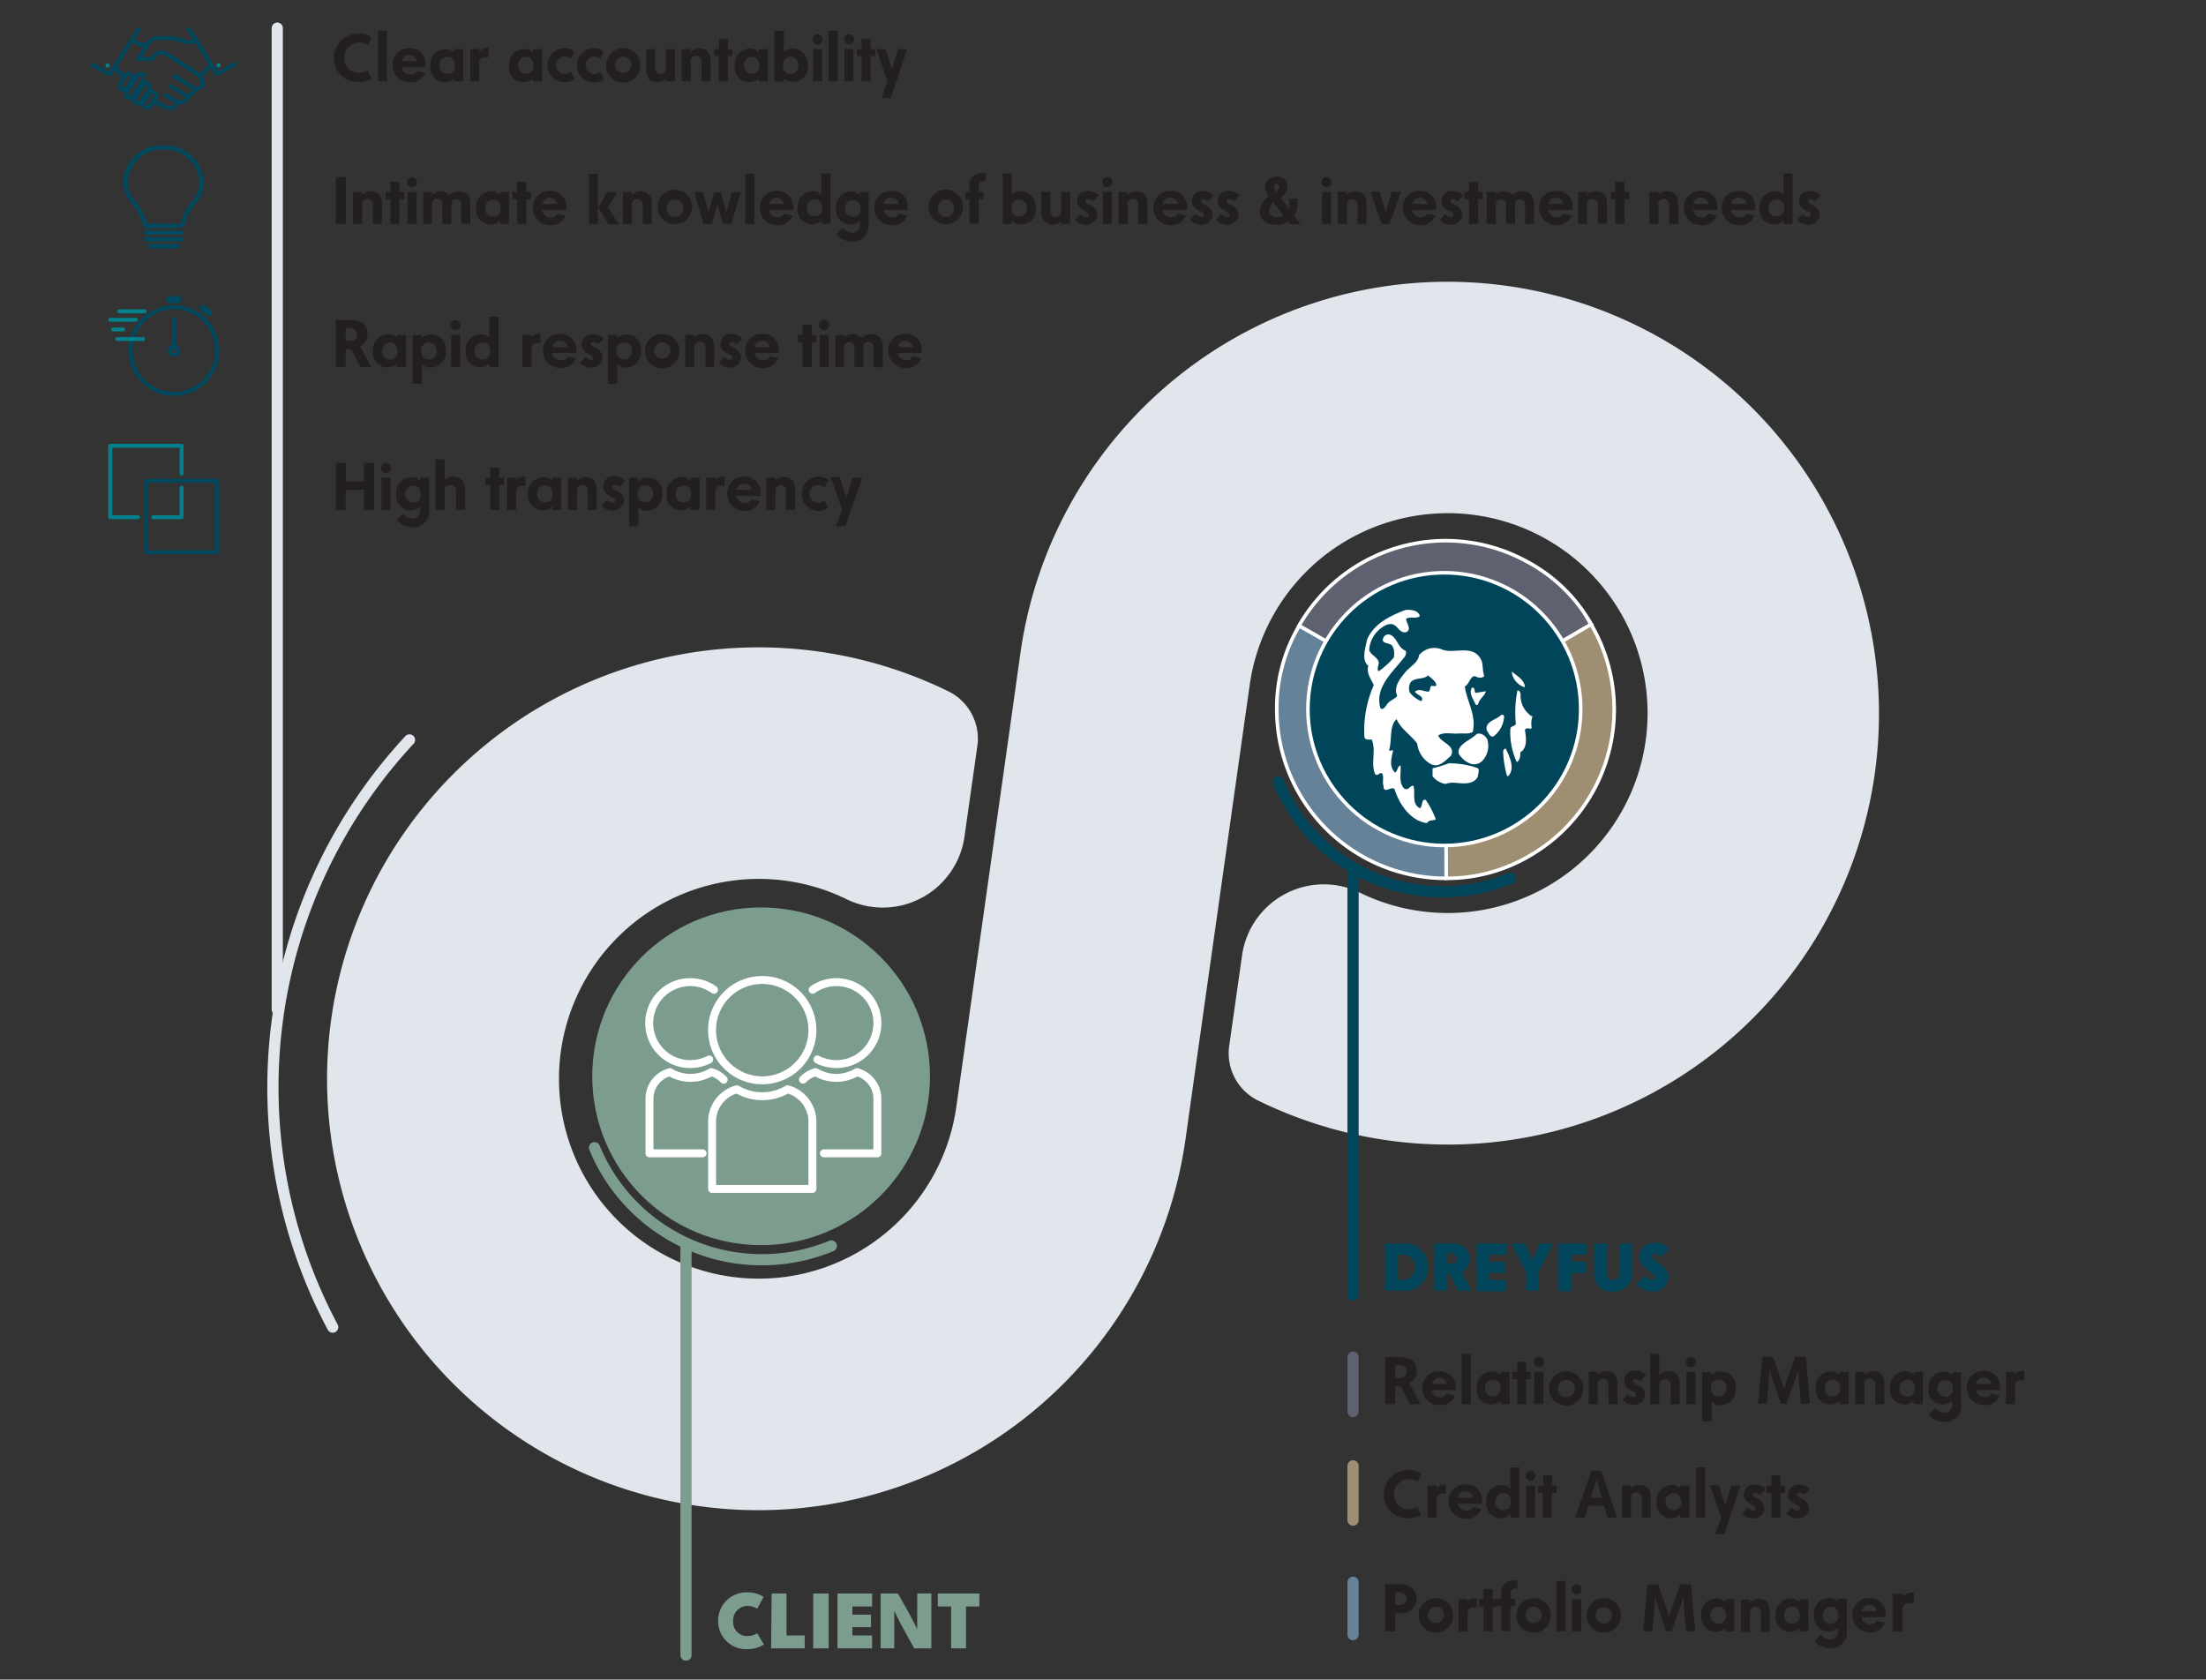 <svg xmlns="http://www.w3.org/2000/svg" viewBox="0 0 197 150"><rect x="0" y="0" width="197" height="150" fill="#333333" stroke="none"/><defs><style>.cls-1{fill:#0d72b9;opacity:0.5;}.cls-2{fill:#e0e6eb;}.cls-3{fill:#5e6170;}.cls-21,.cls-3,.cls-4,.cls-5,.cls-6{stroke:#fff;}.cls-12,.cls-14,.cls-15,.cls-16,.cls-17,.cls-18,.cls-19,.cls-22,.cls-3,.cls-4,.cls-5,.cls-6,.cls-8{stroke-miterlimit:10;}.cls-3,.cls-4,.cls-5,.cls-6{stroke-width:0.32px;}.cls-4{fill:#668298;}.cls-5{fill:#9e8f73;}.cls-23,.cls-6{fill:#00455a;}.cls-17,.cls-18,.cls-7{fill:#fff;}.cls-10,.cls-12,.cls-14,.cls-15,.cls-16,.cls-19,.cls-21,.cls-22,.cls-8,.cls-9{fill:none;}.cls-8{stroke:#e0e6eb;}.cls-10,.cls-12,.cls-14,.cls-15,.cls-16,.cls-17,.cls-18,.cls-19,.cls-21,.cls-22,.cls-8,.cls-9{stroke-linecap:round;}.cls-9{stroke:#00818d;}.cls-10,.cls-21,.cls-9{stroke-linejoin:round;}.cls-10,.cls-12,.cls-14,.cls-9{stroke-width:0.35px;}.cls-10{stroke:#00485e;}.cls-11{fill:#00818d;}.cls-12,.cls-15{stroke:#01495e;}.cls-13{fill:#01495e;}.cls-14{stroke:#02808c;}.cls-15{stroke-width:0.38px;}.cls-16{stroke:#00455a;}.cls-17{stroke:#5e6170;}.cls-18{stroke:#9e8f73;}.cls-19{stroke:#668299;}.cls-20{fill:#7c9d8e;}.cls-21{stroke-width:0.71px;}.cls-22{stroke:#7c9d8e;}.cls-24{fill:#231f20;}</style></defs><g id="Graphics"><line x1="110.66" y1="81.86" x2="110.65" y2="81.86"/><rect class="cls-1" x="87.05" y="91.63" transform="translate(-22.03 155.45) rotate(-76.8)"/><path class="cls-2" d="M122.91,25.69h0a38.54,38.54,0,0,0-31.78,32.6l-.87,6.2L87.22,86,85.4,98.85a17.83,17.83,0,0,1-14.59,15.08h0A17.85,17.85,0,0,1,52,104.72h0a17.87,17.87,0,0,1,2.94-20.79h0a17.84,17.84,0,0,1,20.67-3.62h0a7.37,7.37,0,0,0,10.52-5.59l1.15-8.1a4.7,4.7,0,0,0-2.59-4.88h0a38.52,38.52,0,0,0-44.81,8h0A38.51,38.51,0,0,0,33.7,114.4h0a38.51,38.51,0,0,0,40.39,19.94h0a38.54,38.54,0,0,0,31.78-32.6l.87-6.2,4.86-34.36A17.83,17.83,0,0,1,126.19,46.1h0a17.85,17.85,0,0,1,18.86,9.21h0a17.87,17.87,0,0,1-2.94,20.79h0a17.84,17.84,0,0,1-20.67,3.62h0a7.37,7.37,0,0,0-10.52,5.59l-1.15,8.1a4.7,4.7,0,0,0,2.59,4.88h0a38.51,38.51,0,0,0,44.81-8h0a38.51,38.51,0,0,0,6.13-44.62h0A38.51,38.51,0,0,0,122.91,25.69Z"/><path class="cls-3" d="M129.09,63.36,116,55.89a15.08,15.08,0,0,1,20.57-5.62,14.26,14.26,0,0,1,5.54,5.49Z"/><path class="cls-4" d="M129.09,63.36l.08,15.08a15.08,15.08,0,0,1-15.15-15,14.39,14.39,0,0,1,2-7.55Z"/><path class="cls-5" d="M129.09,63.36l13-7.6a15.07,15.07,0,0,1-5.41,20.62,14.49,14.49,0,0,1-7.53,2.06Z"/><circle class="cls-6" cx="128.98" cy="63.33" r="12.18"/><path class="cls-7" d="M127.93,69.32a1.82,1.82,0,0,0,1.17.69c.72-.28,1.42.1,2.2-.12a1,1,0,0,0,.67-.52c0-.23.19-.53,0-.77a7.63,7.63,0,0,0-2.6-.43,10.1,10.1,0,0,1-1.44.44l0,.71Zm.34-8.13c-.12.24-.47-.13-.54.23-.06.11,0,.29-.18.35-.36,0-.83-.32-1.19,0,.11.3.88.38.57.85a2.42,2.42,0,0,1-1.05-.8,1.13,1.13,0,0,1,.09-.89c.42-.46,1.13-.21,1.56-.61.29.25.75.56.74.91m4.3-.83c-.22-.48-.09-1.07-.31-1.49-.73-1.45-2.48-.43-3.54-.93a1.76,1.76,0,0,0-2,.54c-.07.65-.8,1-1.22,1.51s-1.11,1.33-.72,2.12c-.3.34-.66.39-.91.74-.12.18-.37.59-.6.34-.53-1.91,1.16-3.23,2.21-4.63a.71.71,0,0,0,.07-.47c-.71-.26-.74-1.09-1.33-1.41a.48.48,0,0,0-.65.17c-.38.7.63.43.8.85a1.51,1.51,0,0,1,.09,1,8.52,8.52,0,0,1-1.33,1.21c-.23-.18,0-.53,0-.77-.1-.54-.75-.67-.86-1.15a2.67,2.67,0,0,1,1.54-2.22c1-.39,1,.8,1.76.65.55-.23,0-.84,0-1.19.3-.23.83,0,1.19-.21.07-.17-.11-.3-.23-.42a1.65,1.65,0,0,0-1.06-.15c-1.32.5-2.82,1.23-3.39,2.64-.14.71-.53,1.83.11,2.32-.19.71.27,1.2.49,1.74a10,10,0,0,0-.84,4.55c0,.36.35.31.65.31.44.91-.12,2.14.32,3.1.23.19.36-.17.6-.1.22.3,0,.83.14,1.13,0,.84.78-.09,1,.33.38,1.26,1.41,2.83,2.89,3,.19-.35.54-.17.78-.34a8.26,8.26,0,0,0-.9-1.74c-.42-.08-.25.52-.5.75-.82-.37-.38-1.43-.6-2-.29-.07-.37.4-.78.27-.58-.49-.31-1.43-.36-2.09-.29.05-.25.47-.49.64-.58-.55-.32-1.31-.18-2-.18,0-.3.11-.36,0,.27-.89,0-2.2.67-2.78.34.85,1.33,1.47,1.84,2.19a2.41,2.41,0,0,0,1.2,1.82c.71.38,1.26-.26,1.8-.72.5-.94-.86-1.16-1.13-1.82.48-.34,1.19-.14,1.78-.18s.89.08,1.31-.14c.34-1.48-.51-2.69-.71-4.06.48-.23.5-1.24,1.15-.81.18,0,.41.08.53-.1M132,62.9c.07-.47.61-.76.69-1.17l-.9.15c-.18-.12,0-.47-.34-.48-.32.52.15,1.07.31,1.49.12.13.18.07.24,0m.86,3.23c-.17-.42-.63-.73-1-.56-.56.58-1.75.9-1.6,1.74a2.11,2.11,0,0,0,1.11.92,1,1,0,0,0,1-.27,1.92,1.92,0,0,0,.47-1.83M134.32,64c0-.11-.12-.24-.3-.12-.37.4-1.5.55-1.23,1.39.18.18.23.6.59.49a2.39,2.39,0,0,0,.94-1.76m.15,2.86c-.17,0-.18.11-.24.23a9.53,9.53,0,0,0,.35,2.21h.12c.62-.69.11-1.72-.23-2.44m1.7-5.48c0-.65-.69-1-1.15-1.4v.18a1.69,1.69,0,0,0,1.15,1.22m.7,2.64a2.19,2.19,0,0,1-1.08-1.88c0-.17,0-.47-.28-.48a10.08,10.08,0,0,0-.14,3c-.13.23-.42.16-.49.4a6.29,6.29,0,0,0,.57,3c.3-.17.31-.52.32-.88.66-.39.51-1.29.41-2,.19-.29.48,0,.6-.16a2.31,2.31,0,0,1,.09-1.12"/><line class="cls-8" x1="24.76" y1="90.16" x2="24.76" y2="2.51"/><polyline class="cls-9" points="12.32 46.19 9.84 46.19 9.84 39.81 16.22 39.81 16.22 42.28"/><polyline class="cls-9" points="16.22 43.56 16.22 46.19 13.68 46.19"/><rect class="cls-10" x="13.02" y="42.94" width="6.38" height="6.38"/><path class="cls-10" d="M17.4,3.61l-.29.14a.61.61,0,0,1-.42,0l-1-.28a2,2,0,0,0-.48-.06H14.07a.89.89,0,0,0-.67.28l-.05.06c-.23.3-1,1.52-1,1.52h1.22l.2-.27a.83.83,0,0,1,.86-.3h0a35.16,35.16,0,0,1,3.15,2.05.14.14,0,0,0,.2,0l.85-1"/><path class="cls-10" d="M13.87,9.16l1,.43a.69.69,0,0,0,.9-.32h0"/><path class="cls-10" d="M15.26,7.7l1.08.69a.85.85,0,0,0,.47.12.69.69,0,0,0,.56-.43"/><path class="cls-10" d="M15.62,6.82l1.62,1A.6.6,0,0,0,18,7.73c.21-.22.19-.55-.2-.94"/><path class="cls-10" d="M14.76,8.47l.86.52a1.07,1.07,0,0,0,.55.14.69.69,0,0,0,.65-.62"/><rect class="cls-10" x="10.93" y="6.5" width="0.68" height="1.59" rx="0.3" transform="translate(5.85 -4.99) rotate(33.29)"/><rect class="cls-10" x="11.74" y="6.44" width="0.68" height="2.45" rx="0.34" transform="translate(6.19 -5.37) rotate(33.29)"/><rect class="cls-10" x="12.34" y="7.36" width="0.68" height="2" rx="0.31" transform="translate(6.67 -5.59) rotate(33.29)"/><rect class="cls-10" x="13.04" y="8.12" width="0.68" height="1.58" rx="0.34" transform="translate(7.09 -5.88) rotate(33.29)"/><path class="cls-10" d="M13.23,4H12.8a1.07,1.07,0,0,1-.52-.14l-.39-.22"/><line class="cls-10" x1="10.25" y1="5.97" x2="11.06" y2="6.87"/><polyline class="cls-10" points="12.38 2.61 9.79 6.65 8.25 5.78"/><polyline class="cls-10" points="16.86 2.59 19.4 6.61 21 5.71"/><circle class="cls-11" cx="9.6" cy="5.84" r="0.19"/><circle class="cls-11" cx="19.52" cy="5.84" r="0.19"/><circle class="cls-12" cx="15.53" cy="31.31" r="3.87"/><rect class="cls-13" x="14.84" y="26.44" width="1.38" height="0.63" rx="0.31"/><circle class="cls-12" cx="15.53" cy="31.31" r="0.37"/><line class="cls-12" x1="15.53" y1="30.81" x2="15.53" y2="28.45"/><rect class="cls-13" x="17.75" y="27.43" width="1.24" height="0.57" rx="0.28" transform="translate(21.47 -5.39) rotate(38.88)"/><line class="cls-14" x1="12.92" y1="27.81" x2="10.63" y2="27.81"/><line class="cls-14" x1="12.14" y1="28.56" x2="9.84" y2="28.56"/><line class="cls-14" x1="12.78" y1="30.28" x2="10.48" y2="30.28"/><line class="cls-14" x1="11.02" y1="29.42" x2="10.1" y2="29.42"/><line class="cls-15" x1="13" y1="20.77" x2="16.24" y2="20.77"/><line class="cls-15" x1="13" y1="21.37" x2="16.24" y2="21.37"/><line class="cls-15" x1="13.36" y1="21.99" x2="15.88" y2="21.99"/><path class="cls-15" d="M14.62,13.18a3.24,3.24,0,0,0-3.42,3A2.52,2.52,0,0,0,11.89,18,5.61,5.61,0,0,1,13,20.17h3.26A5.75,5.75,0,0,1,17.35,18,2.62,2.62,0,0,0,18,16.18,3.23,3.23,0,0,0,14.62,13.18Z"/><path class="cls-16" d="M134.88,78.44a15.85,15.85,0,0,1-20.71-8.59"/><line class="cls-16" x1="120.83" y1="115.66" x2="120.83" y2="77.7"/><line class="cls-17" x1="120.83" y1="126.06" x2="120.83" y2="121.2"/><line class="cls-18" x1="120.83" y1="135.76" x2="120.83" y2="130.91"/><line class="cls-19" x1="120.83" y1="145.98" x2="120.83" y2="141.3"/><circle class="cls-20" cx="67.97" cy="96.12" r="15.08"/><path class="cls-21" d="M72.55,106.18v-6a3,3,0,0,0-2.22-2.9,4.43,4.43,0,0,1-4.52,0,3,3,0,0,0-2.22,2.9v6Z"/><path class="cls-21" d="M63.59,92a4.48,4.48,0,1,0,4.48-4.48A4.47,4.47,0,0,0,63.59,92Z"/><path class="cls-21" d="M73.58,103h4.77V98.12a2.47,2.47,0,0,0-1.82-2.37,3.64,3.64,0,0,1-1.85.51,3.61,3.61,0,0,1-1.84-.51,2.46,2.46,0,0,0-1.13.67"/><path class="cls-21" d="M73,94.62a3.74,3.74,0,0,0,1.7.41,3.66,3.66,0,1,0-2.13-6.64"/><path class="cls-21" d="M62.74,103H58V98.12a2.46,2.46,0,0,1,1.82-2.37,3.59,3.59,0,0,0,3.69,0,2.43,2.43,0,0,1,1.12.67"/><path class="cls-21" d="M63.33,94.62a3.71,3.71,0,0,1-1.7.41,3.66,3.66,0,1,1,2.13-6.64"/><path class="cls-22" d="M74.24,111.27a16.18,16.18,0,0,1-21.15-8.77"/><line class="cls-22" x1="61.26" y1="147.81" x2="61.26" y2="111.23"/><path class="cls-8" d="M29.71,118.52a45.58,45.58,0,0,1,6.86-52.44"/></g><g id="Outlined_Text" data-name="Outlined Text"><line x1="110.66" y1="81.86" x2="110.65" y2="81.86"/><rect class="cls-1" x="87.05" y="91.63" transform="translate(-22.03 155.45) rotate(-76.8)"/><path class="cls-23" d="M123.7,111.06h1.59a2,2,0,0,1,2.21,2.1,2,2,0,0,1-2.21,2.1H123.7Zm1.14,1v2.22h.45a1.11,1.11,0,0,0,0-2.22Z"/><path class="cls-23" d="M129.47,113.75h-.23v1.51H128.1v-4.2h1.44c.83,0,1.68.26,1.68,1.32a1.2,1.2,0,0,1-.7,1.21l.9,1.67h-1.24Zm-.23-1.82v.95h.31c.39,0,.55-.19.55-.47s-.31-.48-.56-.48Z"/><path class="cls-23" d="M131.9,111.06h2.64v1H133v.63h1.42v1H133v.63h1.5v1H131.9Z"/><path class="cls-23" d="M136.26,113.57l-1.3-2.51h1.23l.65,1.48.65-1.48h1.21l-1.3,2.5v1.7h-1.14Z"/><path class="cls-23" d="M139.18,111.06h2.52v1h-1.38v.63h1.31v1h-1.31v1.62h-1.14Z"/><path class="cls-23" d="M144.61,111.06h1.14v2.65a1.57,1.57,0,0,1-1.72,1.62,1.52,1.52,0,0,1-1.67-1.62v-2.65h1.14v2.64a.56.56,0,1,0,1.11,0Z"/><path class="cls-23" d="M148.3,112.29c-.12-.12-.24-.32-.49-.32s-.29.07-.29.24a.61.61,0,0,0,.32.4c.7.46,1.15.76,1.15,1.49a1.39,1.39,0,0,1-1.5,1.23,1.69,1.69,0,0,1-1.34-.69l.76-.71a.85.85,0,0,0,.57.38c.22,0,.34-.11.34-.24s-.24-.36-.41-.48c-.61-.42-1-.69-1-1.35,0-.93.75-1.25,1.44-1.25a1.62,1.62,0,0,1,1.2.55Z"/><path class="cls-24" d="M125.07,123.78h-.47v1.62h-.9v-4.2h1.21c1.17,0,1.6.5,1.6,1.24a1.19,1.19,0,0,1-.66,1.1l1,1.86h-.94Zm-.47-1.86v1.14H125a.58.58,0,0,0,.62-.57.59.59,0,0,0-.63-.57Z"/><path class="cls-24" d="M130,124.14h-2.16a.72.72,0,0,0,.73.64.6.6,0,0,0,.62-.32l.75.16a1.37,1.37,0,0,1-1.39.87A1.53,1.53,0,0,1,127,124a1.48,1.48,0,0,1,1.53-1.53A1.4,1.4,0,0,1,130,124Zm-2.14-.54h1.35a.66.66,0,0,0-.67-.55A.63.63,0,0,0,127.89,123.6Z"/><path class="cls-24" d="M130.54,120.91h.81v4.49h-.81Z"/><path class="cls-24" d="M134,125.4v-.31a1.13,1.13,0,0,1-.85.35,1.31,1.31,0,0,1-1.28-1.48,1.39,1.39,0,0,1,1.37-1.49,1,1,0,0,1,.76.33v-.28h.81v2.88Zm-.66-.68A.66.66,0,0,0,134,124c0-.55-.31-.78-.67-.78a.72.72,0,0,0-.71.75A.7.7,0,0,0,133.3,124.72Z"/><path class="cls-24" d="M135.07,122.52h.42v-.9h.81v.9h.42v.66h-.42v2.22h-.81v-2.22h-.42Z"/><path class="cls-24" d="M137.43,121.2a.46.46,0,0,1,.45.45.45.45,0,0,1-.45.45.45.45,0,0,1-.45-.45A.45.45,0,0,1,137.43,121.2Zm-.41,1.32h.81v2.88H137Z"/><path class="cls-24" d="M141.39,124a1.52,1.52,0,0,1-1.53,1.53,1.53,1.53,0,1,1,0-3.06A1.52,1.52,0,0,1,141.39,124Zm-2.27,0a.76.76,0,0,0,.74.78.78.78,0,0,0,0-1.56A.77.77,0,0,0,139.12,124Z"/><path class="cls-24" d="M142.68,123.67v1.73h-.81v-2.88h.81v.28a1,1,0,0,1,.77-.34c.82,0,1,.61,1,1.14v1.8h-.81v-1.78a.5.5,0,0,0-1,0Z"/><path class="cls-24" d="M146.49,123.38a.6.6,0,0,0-.43-.22c-.11,0-.22,0-.22.17s.18.24.37.34a1,1,0,0,1,.69.86.94.94,0,0,1-1,.93,1.33,1.33,0,0,1-1-.43l.46-.53c.17.13.29.26.49.26s.26-.05.26-.19-.12-.23-.25-.29c-.38-.18-.81-.4-.81-1a.89.89,0,0,1,1-.88,1.36,1.36,0,0,1,.94.39Z"/><path class="cls-24" d="M150,123.6v1.8h-.81v-1.78a.47.47,0,0,0-.48-.44.49.49,0,0,0-.54.49v1.73h-.81v-4.49h.81v1.89a1.05,1.05,0,0,1,.8-.34C149.82,122.46,150,123.07,150,123.6Z"/><path class="cls-24" d="M151,121.2a.46.46,0,0,1,.46.45.46.46,0,0,1-.46.45.45.45,0,0,1-.44-.45A.45.45,0,0,1,151,121.2Zm-.4,1.32h.81v2.88h-.81Z"/><path class="cls-24" d="M152.84,122.52v.32a1.1,1.1,0,0,1,.85-.36A1.32,1.32,0,0,1,155,124a1.4,1.4,0,0,1-1.37,1.5,1.06,1.06,0,0,1-.77-.33v1.77H152v-4.38Zm.66.68a.66.66,0,0,0-.71.74c0,.54.3.78.67.78a.73.73,0,0,0,.71-.76A.71.71,0,0,0,153.5,123.2Z"/><path class="cls-24" d="M158,122.36c0,1-.13,2-.23,3H157l.38-4.2h.94l1,2.81,1-2.81h.94l.38,4.2h-.81c-.1-1-.2-2-.23-3l-1.05,3h-.51Z"/><path class="cls-24" d="M164.28,125.4v-.31a1.13,1.13,0,0,1-.85.35,1.31,1.31,0,0,1-1.28-1.48,1.38,1.38,0,0,1,1.36-1.49,1,1,0,0,1,.77.33v-.28h.81v2.88Zm-.66-.68a.66.66,0,0,0,.72-.73c0-.55-.31-.78-.68-.78a.72.72,0,0,0-.7.75A.7.7,0,0,0,163.62,124.72Z"/><path class="cls-24" d="M166.5,123.67v1.73h-.81v-2.88h.81v.28a1,1,0,0,1,.77-.34c.82,0,1,.61,1,1.14v1.8h-.81v-1.78a.5.5,0,0,0-1,0Z"/><path class="cls-24" d="M170.91,125.4v-.31a1.13,1.13,0,0,1-.85.35,1.31,1.31,0,0,1-1.28-1.48,1.38,1.38,0,0,1,1.36-1.49,1,1,0,0,1,.77.33v-.28h.81v2.88Zm-.66-.68A.66.66,0,0,0,171,124c0-.55-.31-.78-.68-.78a.72.72,0,0,0-.7.75A.7.7,0,0,0,170.25,124.72Z"/><path class="cls-24" d="M172.82,125.76a1.25,1.25,0,0,0,.83.41.7.7,0,0,0,.69-.71v-.37a1.13,1.13,0,0,1-.85.35A1.32,1.32,0,0,1,172.2,124a1.39,1.39,0,0,1,1.37-1.49,1,1,0,0,1,.77.33v-.28h.81v2.94a1.41,1.41,0,0,1-1.52,1.49,1.92,1.92,0,0,1-1.39-.64Zm.86-1a.66.66,0,0,0,.71-.73c0-.55-.3-.78-.67-.78a.72.72,0,0,0-.71.75A.7.7,0,0,0,173.68,124.72Z"/><path class="cls-24" d="M178.61,124.14h-2.15a.72.72,0,0,0,.73.64.6.6,0,0,0,.62-.32l.75.16a1.37,1.37,0,0,1-1.39.87,1.53,1.53,0,0,1-1.54-1.53,1.48,1.48,0,0,1,1.53-1.53,1.39,1.39,0,0,1,1.45,1.53Zm-2.14-.54h1.35a.69.69,0,0,0-1.35,0Z"/><path class="cls-24" d="M180.47,123.26a.48.48,0,0,0-.53.49v1.65h-.81v-2.88h.81v.28a.75.75,0,0,1,.61-.37l.21,0v.84A1,1,0,0,0,180.47,123.26Z"/><path class="cls-24" d="M126.57,132.35a1.22,1.22,0,0,0-.79-.27,1.37,1.37,0,0,0-1.3,1.39,1.29,1.29,0,0,0,1.28,1.32,1.26,1.26,0,0,0,.79-.25l.38.75a2.3,2.3,0,0,1-1.17.31,2.11,2.11,0,0,1-2.18-2.13,2.19,2.19,0,0,1,2.2-2.2,2.08,2.08,0,0,1,1.16.34Z"/><path class="cls-24" d="M128.83,133.4a.49.49,0,0,0-.54.5v1.64h-.81v-2.87h.81v.27a.78.78,0,0,1,.61-.36.76.76,0,0,1,.21,0v.84A.92.92,0,0,0,128.83,133.4Z"/><path class="cls-24" d="M132.34,134.29h-2.16a.74.74,0,0,0,.74.63c.35,0,.53-.13.61-.32l.76.16a1.37,1.37,0,0,1-1.39.87,1.53,1.53,0,0,1-1.54-1.52,1.48,1.48,0,0,1,1.53-1.54,1.39,1.39,0,0,1,1.45,1.54Zm-2.14-.54h1.35a.67.67,0,0,0-.66-.56A.65.65,0,0,0,130.2,133.75Z"/><path class="cls-24" d="M134.87,135.54v-.31a1.14,1.14,0,0,1-.85.36,1.32,1.32,0,0,1-1.29-1.48,1.4,1.4,0,0,1,1.37-1.5,1,1,0,0,1,.77.33v-1.89h.81v4.49Zm-.66-.67a.66.66,0,0,0,.71-.74c0-.55-.3-.78-.67-.78a.73.73,0,0,0-.71.76A.72.72,0,0,0,134.21,134.87Z"/><path class="cls-24" d="M136.68,131.35a.46.46,0,0,1,.46.45.46.46,0,0,1-.46.45.45.45,0,0,1-.44-.45A.45.45,0,0,1,136.68,131.35Zm-.4,1.32h.81v2.87h-.81Z"/><path class="cls-24" d="M137.39,132.67h.42v-.9h.81v.9H139v.66h-.42v2.21h-.81v-2.21h-.42Z"/><path class="cls-24" d="M144.42,135.54h-.85l-.33-1.07h-1.4l-.33,1.07h-.85l1.45-4.19H143Zm-2.36-1.79h1l-.48-1.57Z"/><path class="cls-24" d="M145.65,133.81v1.73h-.81v-2.87h.81v.27a.94.94,0,0,1,.77-.33c.82,0,1,.6,1,1.13v1.8h-.8v-1.78a.5.5,0,0,0-1,.05Z"/><path class="cls-24" d="M150.06,135.54v-.31a1.14,1.14,0,0,1-.85.36,1.31,1.31,0,0,1-1.28-1.48,1.39,1.39,0,0,1,1.36-1.5,1,1,0,0,1,.77.33v-.27h.81v2.87Zm-.66-.67a.66.66,0,0,0,.72-.74c0-.55-.31-.78-.68-.78a.72.72,0,0,0-.7.76A.71.71,0,0,0,149.4,134.87Z"/><path class="cls-24" d="M151.47,131.05h.81v4.49h-.81Z"/><path class="cls-24" d="M154.07,134.47l.55-1.8h.81L154,137h-.83l.53-1.5-1-2.87h.81Z"/><path class="cls-24" d="M157.17,133.52a.61.61,0,0,0-.44-.22.19.19,0,0,0-.21.18c0,.12.18.24.37.33a1.07,1.07,0,0,1,.69.87.94.94,0,0,1-1,.92,1.32,1.32,0,0,1-1-.43l.46-.53c.17.13.29.26.48.26s.27-.05.27-.19-.12-.23-.25-.29c-.38-.18-.81-.39-.81-.94a.89.89,0,0,1,1-.89,1.36,1.36,0,0,1,.94.39Z"/><path class="cls-24" d="M157.76,132.67h.42v-.9H159v.9h.42v.66H159v2.21h-.81v-2.21h-.42Z"/><path class="cls-24" d="M161.13,133.52a.64.64,0,0,0-.44-.22c-.11,0-.22,0-.22.18s.18.24.37.33a1,1,0,0,1,.69.87.94.94,0,0,1-1,.92,1.35,1.35,0,0,1-1-.43l.46-.53c.17.13.3.26.49.26s.27-.05.27-.19-.13-.23-.25-.29c-.39-.18-.82-.39-.82-.94a.9.9,0,0,1,1-.89,1.35,1.35,0,0,1,.94.39Z"/><path class="cls-24" d="M123.7,141.49H125c1,0,1.51.54,1.51,1.28a1.32,1.32,0,0,1-1.5,1.29h-.41v1.63h-.9Zm.9.72v1.13H125a.57.57,0,0,0,.62-.56.59.59,0,0,0-.63-.57Z"/><path class="cls-24" d="M129.77,144.27a1.54,1.54,0,1,1-1.54-1.54A1.53,1.53,0,0,1,129.77,144.27Zm-2.27,0a.73.73,0,1,0,.73-.79A.77.77,0,0,0,127.5,144.27Z"/><path class="cls-24" d="M131.59,143.54a.48.48,0,0,0-.53.5v1.65h-.81v-2.88h.81v.27a.76.76,0,0,1,.61-.36l.21,0v.84A1,1,0,0,0,131.59,143.54Z"/><path class="cls-24" d="M132.06,142.81h.42v-.9h.81v.9h.42v.66h-.42v2.22h-.81v-2.22h-.42Z"/><path class="cls-24" d="M133.71,142.81h.36v-.5a1.05,1.05,0,0,1,1.1-1.16,1.27,1.27,0,0,1,.34,0v.72l-.23,0c-.28,0-.4.2-.4.5v.42h.42v.66h-.42v2.22h-.81v-2.22h-.36Z"/><path class="cls-24" d="M138.5,144.27a1.54,1.54,0,0,1-3.08,0,1.54,1.54,0,1,1,3.08,0Zm-2.27,0a.73.73,0,1,0,.73-.79A.77.77,0,0,0,136.23,144.27Z"/><path class="cls-24" d="M139,141.19h.81v4.5H139Z"/><path class="cls-24" d="M140.79,141.49a.46.46,0,0,1,.46.45.46.46,0,0,1-.46.45.45.45,0,0,1-.44-.45A.45.45,0,0,1,140.79,141.49Zm-.4,1.32h.81v2.88h-.81Z"/><path class="cls-24" d="M144.76,144.27a1.54,1.54,0,1,1-1.54-1.54A1.53,1.53,0,0,1,144.76,144.27Zm-2.27,0a.73.73,0,1,0,1.46,0,.73.73,0,1,0-1.46,0Z"/><path class="cls-24" d="M147.78,142.64c0,1-.13,2-.23,3.05h-.81l.38-4.2h.94l1,2.8,1-2.8h.94l.39,4.2h-.82c-.1-1-.2-2-.23-3.05l-1.05,3.05h-.51Z"/><path class="cls-24" d="M154.06,145.69v-.32a1.1,1.1,0,0,1-.85.36,1.31,1.31,0,0,1-1.28-1.48,1.4,1.4,0,0,1,1.37-1.5,1,1,0,0,1,.76.33v-.27h.81v2.88Zm-.66-.68a.66.66,0,0,0,.72-.74c0-.54-.31-.78-.67-.78a.72.72,0,0,0-.71.76A.7.7,0,0,0,153.4,145Z"/><path class="cls-24" d="M156.28,144v1.74h-.81v-2.88h.81v.27a1,1,0,0,1,.77-.33c.82,0,1,.6,1,1.13v1.81h-.81v-1.78a.48.48,0,0,0-.49-.45A.46.46,0,0,0,156.28,144Z"/><path class="cls-24" d="M160.69,145.69v-.32a1.1,1.1,0,0,1-.85.36,1.31,1.31,0,0,1-1.28-1.48,1.4,1.4,0,0,1,1.37-1.5,1,1,0,0,1,.76.33v-.27h.81v2.88ZM160,145a.66.66,0,0,0,.72-.74c0-.54-.31-.78-.67-.78a.72.72,0,0,0-.71.76A.7.7,0,0,0,160,145Z"/><path class="cls-24" d="M162.6,146a1.27,1.27,0,0,0,.83.41.7.7,0,0,0,.69-.71v-.37a1.1,1.1,0,0,1-.85.36,1.32,1.32,0,0,1-1.29-1.48,1.4,1.4,0,0,1,1.37-1.5,1.06,1.06,0,0,1,.77.33v-.27h.81v2.93a1.41,1.41,0,0,1-1.52,1.49,1.88,1.88,0,0,1-1.38-.64Zm.86-1a.66.66,0,0,0,.71-.74c0-.54-.3-.78-.67-.78a.73.73,0,0,0-.71.76A.71.71,0,0,0,163.46,145Z"/><path class="cls-24" d="M168.4,144.43h-2.16a.72.72,0,0,0,.73.63c.36,0,.53-.12.62-.32l.75.16a1.37,1.37,0,0,1-1.39.88,1.54,1.54,0,0,1-1.54-1.53,1.48,1.48,0,0,1,1.53-1.54,1.4,1.4,0,0,1,1.46,1.54Zm-2.14-.54h1.34a.65.65,0,0,0-.66-.56A.63.63,0,0,0,166.26,143.89Z"/><path class="cls-24" d="M170.53,143.18a.57.57,0,0,0-.63.58v1.93H169v-3.36h.94v.32a.88.88,0,0,1,.72-.43l.24,0v1A1,1,0,0,0,170.53,143.18Z"/><path class="cls-24" d="M32.85,4.07a1.24,1.24,0,0,0-.8-.28,1.38,1.38,0,0,0-1.3,1.4A1.3,1.3,0,0,0,32,6.51a1.28,1.28,0,0,0,.79-.25L33.2,7A2.15,2.15,0,0,1,32,7.32a2.13,2.13,0,0,1-2.19-2.13,2.21,2.21,0,0,1,3.37-1.87Z"/><path class="cls-24" d="M33.76,2.76h.81v4.5h-.81Z"/><path class="cls-24" d="M38,6H35.88a.72.72,0,0,0,.73.64.6.6,0,0,0,.62-.32l.75.16a1.37,1.37,0,0,1-1.39.87,1.53,1.53,0,0,1-1.54-1.53,1.47,1.47,0,0,1,1.53-1.53A1.39,1.39,0,0,1,38,5.82Zm-2.14-.54h1.35a.69.69,0,0,0-1.35,0Z"/><path class="cls-24" d="M40.56,7.26V7a1.13,1.13,0,0,1-.85.35,1.31,1.31,0,0,1-1.28-1.48,1.38,1.38,0,0,1,1.36-1.49,1,1,0,0,1,.77.33V4.38h.81V7.26Zm-.66-.68a.66.66,0,0,0,.72-.73c0-.55-.31-.78-.68-.78a.72.72,0,0,0-.7.75A.7.7,0,0,0,39.9,6.58Z"/><path class="cls-24" d="M43.32,5.11a.49.49,0,0,0-.54.5V7.26H42V4.38h.81v.28a.74.74,0,0,1,.61-.37.76.76,0,0,1,.21,0v.84A.92.92,0,0,0,43.32,5.11Z"/><path class="cls-24" d="M47.6,7.26V7a1.13,1.13,0,0,1-.85.35,1.32,1.32,0,0,1-1.29-1.48,1.39,1.39,0,0,1,1.37-1.49,1,1,0,0,1,.77.33V4.38h.81V7.26Zm-.66-.68a.65.65,0,0,0,.71-.73c0-.55-.3-.78-.67-.78a.73.73,0,0,0-.71.75A.71.71,0,0,0,46.94,6.58Z"/><path class="cls-24" d="M51,5.26a.84.84,0,0,0-.56-.21.78.78,0,0,0,0,1.56.79.79,0,0,0,.55-.2l.34.67a1.54,1.54,0,0,1-2.43-1.25A1.54,1.54,0,0,1,50.43,4.3a1.52,1.52,0,0,1,.89.28Z"/><path class="cls-24" d="M53.6,5.26a.82.82,0,0,0-.55-.21.78.78,0,1,0,.54,1.36l.35.67a1.54,1.54,0,0,1-2.43-1.25A1.54,1.54,0,0,1,53.05,4.3a1.49,1.49,0,0,1,.88.28Z"/><path class="cls-24" d="M57.2,5.84A1.54,1.54,0,1,1,55.66,4.3,1.53,1.53,0,0,1,57.2,5.84Zm-2.27,0a.73.73,0,1,0,.73-.79A.77.77,0,0,0,54.93,5.84Z"/><path class="cls-24" d="M59.47,6.12V4.38h.81V7.26h-.81V7a1,1,0,0,1-.76.33c-.83,0-1-.6-1-1.13V4.38h.81V6.16a.48.48,0,0,0,.49.45A.46.46,0,0,0,59.47,6.12Z"/><path class="cls-24" d="M61.69,5.53V7.26h-.81V4.38h.81v.28a1,1,0,0,1,.77-.34c.82,0,1,.61,1,1.14v1.8h-.81V5.48a.5.5,0,0,0-1,0Z"/><path class="cls-24" d="M63.79,4.38h.42v-.9H65v.9h.42V5H65V7.26h-.81V5h-.42Z"/><path class="cls-24" d="M67.75,7.26V7a1.13,1.13,0,0,1-.85.35,1.31,1.31,0,0,1-1.28-1.48A1.39,1.39,0,0,1,67,4.33a1,1,0,0,1,.76.33V4.38h.81V7.26Zm-.66-.68a.66.66,0,0,0,.72-.73c0-.55-.31-.78-.67-.78a.72.72,0,0,0-.71.75A.7.7,0,0,0,67.09,6.58Z"/><path class="cls-24" d="M69.16,7.26V2.76H70v1.9a1,1,0,0,1,.77-.33,1.39,1.39,0,0,1,1.37,1.49A1.32,1.32,0,0,1,70.83,7.3,1.15,1.15,0,0,1,70,7v.31Zm1.43-2.19c-.36,0-.67.23-.67.78a.66.66,0,0,0,.71.73.7.7,0,0,0,.67-.76A.72.72,0,0,0,70.59,5.07Z"/><path class="cls-24" d="M73,3.06a.46.46,0,0,1,.46.45A.46.46,0,0,1,73,4a.45.45,0,0,1-.44-.45A.45.45,0,0,1,73,3.06Zm-.4,1.32h.81V7.26h-.81Z"/><path class="cls-24" d="M74,2.76h.81v4.5H74Z"/><path class="cls-24" d="M75.81,3.06a.46.46,0,0,1,.46.45.46.46,0,0,1-.46.45.45.45,0,0,1-.44-.45A.45.45,0,0,1,75.81,3.06Zm-.4,1.32h.81V7.26h-.81Z"/><path class="cls-24" d="M76.52,4.38h.42v-.9h.81v.9h.42V5h-.42V7.26h-.81V5h-.42Z"/><path class="cls-24" d="M79.66,6.18l.54-1.8H81L79.56,8.76h-.83l.53-1.5-1-2.88h.81Z"/><path class="cls-24" d="M30,15.82h.9V20H30Z"/><path class="cls-24" d="M32.34,18.29V20h-.81V17.14h.81v.28a1,1,0,0,1,.77-.34c.82,0,1,.61,1,1.14V20h-.81V18.24a.5.5,0,0,0-1,.05Z"/><path class="cls-24" d="M34.44,17.14h.42v-.9h.81v.9h.42v.66h-.42V20h-.81V17.8h-.42Z"/><path class="cls-24" d="M36.79,15.82a.46.46,0,0,1,.45.45.45.45,0,0,1-.45.45.45.45,0,0,1-.45-.45A.45.45,0,0,1,36.79,15.82Zm-.4,1.32h.81V20h-.81Z"/><path class="cls-24" d="M42,18.22V20h-.81V18.24a.41.41,0,0,0-.43-.44c-.34,0-.46.15-.46.42V20h-.81V18.24a.46.46,0,1,0-.91.05V20H37.8V17.14h.81v.28a.86.86,0,0,1,.69-.34,1,1,0,0,1,.8.34,1.29,1.29,0,0,1,.9-.34C41.83,17.08,42,17.69,42,18.22Z"/><path class="cls-24" d="M44.65,20v-.31a1.13,1.13,0,0,1-.85.35,1.32,1.32,0,0,1-1.29-1.48,1.39,1.39,0,0,1,1.37-1.49,1,1,0,0,1,.77.33v-.28h.81V20ZM44,19.34a.66.66,0,0,0,.71-.73c0-.55-.3-.78-.67-.78a.72.72,0,0,0-.71.75A.7.7,0,0,0,44,19.34Z"/><path class="cls-24" d="M45.76,17.14h.42v-.9H47v.9h.42v.66H47V20h-.81V17.8h-.42Z"/><path class="cls-24" d="M50.57,18.76H48.42a.72.72,0,0,0,.73.64.6.6,0,0,0,.62-.32l.75.16a1.37,1.37,0,0,1-1.39.87,1.53,1.53,0,0,1-1.54-1.53,1.47,1.47,0,0,1,1.53-1.53,1.39,1.39,0,0,1,1.45,1.53Zm-2.14-.54h1.35a.69.69,0,0,0-1.35,0Z"/><path class="cls-24" d="M52.59,15.52h.81V20h-.81Zm.84,3,.79-1.36h.89l-.82,1.34,1,1.54h-.93Z"/><path class="cls-24" d="M56.44,18.29V20h-.81V17.14h.81v.28a1,1,0,0,1,.77-.34c.82,0,1,.61,1,1.14V20h-.81V18.24a.5.5,0,0,0-1,.05Z"/><path class="cls-24" d="M61.79,18.6a1.54,1.54,0,0,1-3.07,0,1.54,1.54,0,1,1,3.07,0Zm-2.26,0a.75.75,0,0,0,.73.78A.74.74,0,0,0,61,18.6a.75.75,0,0,0-.72-.79A.76.76,0,0,0,59.53,18.6Z"/><path class="cls-24" d="M65.32,20h-.75l-.5-1.73L63.58,20h-.76L62,17.14h.79L63.26,19l.52-1.83h.58L64.88,19l.46-1.83h.8Z"/><path class="cls-24" d="M66.56,15.52h.81V20h-.81Z"/><path class="cls-24" d="M70.84,18.76H68.68a.72.72,0,0,0,.73.64.6.6,0,0,0,.62-.32l.75.16a1.36,1.36,0,0,1-1.39.87,1.53,1.53,0,0,1-1.54-1.53,1.47,1.47,0,0,1,1.53-1.53,1.4,1.4,0,0,1,1.46,1.53Zm-2.14-.54H70a.65.65,0,0,0-.66-.56A.63.63,0,0,0,68.7,18.22Z"/><path class="cls-24" d="M73.36,20v-.31a1.13,1.13,0,0,1-.85.35,1.31,1.31,0,0,1-1.28-1.48,1.39,1.39,0,0,1,1.37-1.49,1,1,0,0,1,.76.33v-1.9h.81V20Zm-.66-.68a.66.66,0,0,0,.72-.73c0-.55-.31-.78-.67-.78a.72.72,0,0,0-.71.75A.7.7,0,0,0,72.7,19.34Z"/><path class="cls-24" d="M75.27,20.37a1.24,1.24,0,0,0,.83.42.7.7,0,0,0,.69-.71v-.37a1.13,1.13,0,0,1-.85.35,1.32,1.32,0,0,1-1.29-1.48A1.39,1.39,0,0,1,76,17.09a1,1,0,0,1,.77.33v-.28h.81v2.94a1.41,1.41,0,0,1-1.52,1.49,1.88,1.88,0,0,1-1.38-.64Zm.86-1a.65.65,0,0,0,.71-.73c0-.55-.3-.78-.67-.78a.73.73,0,0,0-.71.75A.71.71,0,0,0,76.13,19.34Z"/><path class="cls-24" d="M81.07,18.76H78.91a.72.72,0,0,0,.73.64.6.6,0,0,0,.62-.32l.75.16a1.37,1.37,0,0,1-1.39.87,1.53,1.53,0,0,1-1.54-1.53,1.47,1.47,0,0,1,1.53-1.53,1.4,1.4,0,0,1,1.46,1.53Zm-2.14-.54h1.34a.65.65,0,0,0-.66-.56A.63.63,0,0,0,78.93,18.22Z"/><path class="cls-24" d="M86,18.6a1.54,1.54,0,0,1-3.07,0,1.54,1.54,0,1,1,3.07,0Zm-2.26,0a.75.75,0,0,0,.73.78.74.74,0,0,0,.72-.78.75.75,0,0,0-.72-.79A.76.76,0,0,0,83.77,18.6Z"/><path class="cls-24" d="M86.22,17.14h.36v-.5a1,1,0,0,1,1.09-1.16,1.86,1.86,0,0,1,.34,0v.72l-.22,0c-.29,0-.4.21-.4.5v.42h.42v.66h-.42V20h-.81V17.8h-.36Z"/><path class="cls-24" d="M89.55,20v-4.5h.8v1.9a1,1,0,0,1,.77-.33,1.39,1.39,0,0,1,1.37,1.49,1.31,1.31,0,0,1-1.28,1.48,1.15,1.15,0,0,1-.86-.35V20ZM91,17.83c-.36,0-.67.23-.67.78a.66.66,0,0,0,.71.73.7.7,0,0,0,.67-.76A.72.72,0,0,0,91,17.83Z"/><path class="cls-24" d="M94.76,18.88V17.14h.81V20h-.81v-.28a.94.94,0,0,1-.76.34A1,1,0,0,1,93,19V17.14h.81v1.78a.48.48,0,0,0,.49.45A.46.46,0,0,0,94.76,18.88Z"/><path class="cls-24" d="M97.59,18a.62.62,0,0,0-.44-.22c-.11,0-.21,0-.21.17s.18.24.37.34a1,1,0,0,1,.69.86,1,1,0,0,1-1,.93,1.32,1.32,0,0,1-1-.43l.46-.53c.16.13.29.26.48.26s.27-.05.27-.19S97.09,19,97,18.9c-.38-.18-.81-.4-.81-.95a.89.89,0,0,1,1-.89,1.41,1.41,0,0,1,.94.39Z"/><path class="cls-24" d="M98.88,15.82a.46.46,0,0,1,.46.45.46.46,0,0,1-.46.45.44.44,0,0,1-.44-.45A.45.45,0,0,1,98.88,15.82Zm-.4,1.32h.81V20h-.81Z"/><path class="cls-24" d="M100.7,18.29V20h-.81V17.14h.81v.28a1,1,0,0,1,.77-.34c.82,0,1,.61,1,1.14V20h-.81V18.24a.49.49,0,0,0-1,.05Z"/><path class="cls-24" d="M106,18.76H103.8a.73.73,0,0,0,.73.64c.36,0,.54-.13.62-.32l.76.16a1.37,1.37,0,0,1-1.4.87A1.54,1.54,0,0,1,103,18.58a1.47,1.47,0,0,1,1.53-1.53A1.4,1.4,0,0,1,106,18.58Zm-2.14-.54h1.35a.67.67,0,0,0-.67-.56A.64.64,0,0,0,103.82,18.22Z"/><path class="cls-24" d="M107.89,18a.64.64,0,0,0-.44-.22c-.11,0-.22,0-.22.17s.18.24.37.34a1,1,0,0,1,.69.86,1,1,0,0,1-1,.93,1.35,1.35,0,0,1-1-.43l.46-.53c.17.13.3.26.49.26s.27-.05.27-.19-.13-.23-.25-.29c-.39-.18-.82-.4-.82-.95a.9.9,0,0,1,1-.89,1.39,1.39,0,0,1,.94.39Z"/><path class="cls-24" d="M110.19,18a.62.62,0,0,0-.44-.22c-.11,0-.21,0-.21.17s.18.24.37.34a1,1,0,0,1,.69.86,1,1,0,0,1-1,.93,1.32,1.32,0,0,1-1-.43l.46-.53c.17.13.29.26.48.26s.27-.05.27-.19-.12-.23-.25-.29c-.38-.18-.82-.4-.82-.95a.9.9,0,0,1,1-.89,1.41,1.41,0,0,1,.94.39Z"/><path class="cls-24" d="M115.88,17.75v.41a2.15,2.15,0,0,1-.32,1.13c.25.31.57.73.57.73h-.89l-.2-.21a2.06,2.06,0,0,1-1.05.27c-.84,0-1.47-.41-1.47-1.22a1.64,1.64,0,0,1,.8-1.33,1.65,1.65,0,0,1-.34-.87.93.93,0,0,1,1-.88.89.89,0,0,1,1,.88,1.27,1.27,0,0,1-.62,1c.26.33.5.69.76,1a2.24,2.24,0,0,0,0-.53v-.39Zm-1.28,1.48c-.31-.41-.55-.68-.88-1.15a.93.93,0,0,0-.36.74.6.6,0,0,0,.66.57A1.09,1.09,0,0,0,114.6,19.23Zm-.66-2.09a.48.48,0,0,0,.29-.46.26.26,0,0,0-.25-.27.23.23,0,0,0-.2.25A1.14,1.14,0,0,0,113.94,17.14Z"/><path class="cls-24" d="M118.46,15.82a.46.46,0,0,1,.45.45.45.45,0,0,1-.45.45.45.45,0,0,1-.45-.45A.45.45,0,0,1,118.46,15.82Zm-.4,1.32h.81V20h-.81Z"/><path class="cls-24" d="M120.28,18.29V20h-.81V17.14h.81v.28a.94.94,0,0,1,.76-.34c.82,0,1,.61,1,1.14V20h-.81V18.24a.47.47,0,0,0-.49-.44A.46.46,0,0,0,120.28,18.29Z"/><path class="cls-24" d="M124.08,20h-.7l-1-2.88h.83l.53,1.82.53-1.82h.83Z"/><path class="cls-24" d="M128.25,18.76H126.1a.72.72,0,0,0,.73.64c.36,0,.53-.13.61-.32l.76.16a1.37,1.37,0,0,1-1.39.87,1.53,1.53,0,0,1-1.54-1.53,1.47,1.47,0,0,1,1.53-1.53,1.39,1.39,0,0,1,1.45,1.53Zm-2.14-.54h1.35a.69.69,0,0,0-1.35,0Z"/><path class="cls-24" d="M130.18,18a.61.61,0,0,0-.44-.22c-.1,0-.21,0-.21.17s.18.24.37.34a1,1,0,0,1,.69.86,1,1,0,0,1-1,.93,1.32,1.32,0,0,1-1-.43l.46-.53c.17.13.29.26.48.26s.27-.05.27-.19-.12-.23-.25-.29c-.38-.18-.81-.4-.81-.95a.89.89,0,0,1,1-.89,1.41,1.41,0,0,1,.94.39Z"/><path class="cls-24" d="M130.77,17.14h.42v-.9H132v.9h.42v.66H132V20h-.81V17.8h-.42Z"/><path class="cls-24" d="M137,18.22V20h-.81V18.24a.41.41,0,0,0-.43-.44c-.33,0-.46.15-.46.42V20h-.81V18.24a.42.42,0,0,0-.44-.44.44.44,0,0,0-.47.49V20h-.81V17.14h.81v.28a.86.86,0,0,1,.7-.34.94.94,0,0,1,.79.34,1.31,1.31,0,0,1,.91-.34C136.75,17.08,137,17.69,137,18.22Z"/><path class="cls-24" d="M140.42,18.76h-2.16a.74.74,0,0,0,.74.64c.35,0,.53-.13.61-.32l.76.16a1.37,1.37,0,0,1-1.39.87,1.53,1.53,0,0,1-1.54-1.53A1.47,1.47,0,0,1,139,17.05a1.39,1.39,0,0,1,1.45,1.53Zm-2.14-.54h1.35a.67.67,0,0,0-.66-.56A.65.65,0,0,0,138.28,18.22Z"/><path class="cls-24" d="M141.74,18.29V20h-.81V17.14h.81v.28a1,1,0,0,1,.77-.34c.82,0,1,.61,1,1.14V20h-.81V18.24a.5.5,0,0,0-1,.05Z"/><path class="cls-24" d="M143.84,17.14h.42v-.9h.81v.9h.42v.66h-.42V20h-.81V17.8h-.42Z"/><path class="cls-24" d="M148.1,18.29V20h-.81V17.14h.81v.28a1,1,0,0,1,.77-.34c.82,0,1,.61,1,1.14V20h-.81V18.24a.49.49,0,0,0-1,.05Z"/><path class="cls-24" d="M153.36,18.76H151.2a.73.73,0,0,0,.73.64c.36,0,.54-.13.62-.32l.76.16a1.37,1.37,0,0,1-1.4.87,1.53,1.53,0,0,1-1.54-1.53,1.47,1.47,0,0,1,1.53-1.53,1.4,1.4,0,0,1,1.46,1.53Zm-2.14-.54h1.35a.67.67,0,0,0-.67-.56A.63.63,0,0,0,151.22,18.22Z"/><path class="cls-24" d="M156.74,18.76h-2.16a.72.72,0,0,0,.73.64.6.6,0,0,0,.62-.32l.75.16a1.36,1.36,0,0,1-1.39.87,1.53,1.53,0,0,1-1.54-1.53,1.47,1.47,0,0,1,1.53-1.53,1.4,1.4,0,0,1,1.46,1.53Zm-2.14-.54H156a.67.67,0,0,0-.67-.56A.63.63,0,0,0,154.6,18.22Z"/><path class="cls-24" d="M159.26,20v-.31a1.13,1.13,0,0,1-.85.35,1.31,1.31,0,0,1-1.28-1.48,1.39,1.39,0,0,1,1.37-1.49,1,1,0,0,1,.76.33v-1.9h.81V20Zm-.66-.68a.66.66,0,0,0,.72-.73c0-.55-.31-.78-.67-.78a.72.72,0,0,0-.71.75A.7.7,0,0,0,158.6,19.34Z"/><path class="cls-24" d="M162.09,18a.62.62,0,0,0-.44-.22c-.11,0-.21,0-.21.17s.18.24.37.34a1,1,0,0,1,.69.86,1,1,0,0,1-1,.93,1.36,1.36,0,0,1-1-.43l.47-.53c.16.13.29.26.48.26s.27-.05.27-.19-.12-.23-.25-.29c-.38-.18-.82-.4-.82-.95a.9.9,0,0,1,1-.89,1.41,1.41,0,0,1,.94.39Z"/><path class="cls-24" d="M31.34,31.16h-.47v1.62H30v-4.2h1.21c1.18,0,1.61.5,1.61,1.24a1.19,1.19,0,0,1-.67,1.1l1,1.86H32.2Zm-.47-1.86v1.14h.42a.57.57,0,0,0,.61-.57.59.59,0,0,0-.63-.57Z"/><path class="cls-24" d="M35.45,32.78v-.31a1.13,1.13,0,0,1-.85.35,1.32,1.32,0,0,1-1.29-1.48,1.39,1.39,0,0,1,1.37-1.49,1,1,0,0,1,.77.33V29.9h.81v2.88Zm-.66-.68a.65.65,0,0,0,.71-.73c0-.55-.3-.78-.67-.78a.73.73,0,0,0-.71.75A.71.71,0,0,0,34.79,32.1Z"/><path class="cls-24" d="M37.67,29.9v.31a1.13,1.13,0,0,1,.85-.35,1.31,1.31,0,0,1,1.28,1.48,1.38,1.38,0,0,1-1.36,1.49,1,1,0,0,1-.77-.33v1.78h-.81V29.9Zm.66.68a.65.65,0,0,0-.71.74c0,.54.3.78.67.78a.73.73,0,0,0,.71-.76A.71.71,0,0,0,38.33,30.58Z"/><path class="cls-24" d="M40.69,28.58a.46.46,0,0,1,.45.45.45.45,0,0,1-.45.45.45.45,0,0,1-.45-.45A.45.45,0,0,1,40.69,28.58Zm-.4,1.32h.81v2.88h-.81Z"/><path class="cls-24" d="M43.71,32.78v-.31a1.13,1.13,0,0,1-.85.35,1.31,1.31,0,0,1-1.28-1.48,1.38,1.38,0,0,1,1.36-1.49,1,1,0,0,1,.77.33v-1.9h.81v4.5Zm-.66-.68a.66.66,0,0,0,.72-.73c0-.55-.31-.78-.68-.78a.72.72,0,0,0-.7.75A.7.7,0,0,0,43.05,32.1Z"/><path class="cls-24" d="M48,30.63a.49.49,0,0,0-.54.5v1.65h-.81V29.9h.81v.28a.74.74,0,0,1,.61-.37.76.76,0,0,1,.21,0v.84A.92.92,0,0,0,48,30.63Z"/><path class="cls-24" d="M51.48,31.52H49.32a.73.73,0,0,0,.73.64c.36,0,.54-.13.62-.32l.76.15a1.37,1.37,0,0,1-1.39.88,1.54,1.54,0,0,1-1.55-1.53A1.47,1.47,0,0,1,50,29.81a1.4,1.4,0,0,1,1.46,1.53ZM49.34,31h1.35a.67.67,0,0,0-.67-.56A.65.65,0,0,0,49.34,31Z"/><path class="cls-24" d="M53.41,30.76a.64.64,0,0,0-.44-.22c-.11,0-.22.05-.22.17s.18.24.38.34a1,1,0,0,1,.69.86,1,1,0,0,1-1,.93,1.36,1.36,0,0,1-1-.43l.46-.53c.17.13.3.26.49.26S53,32.08,53,32s-.13-.23-.25-.29c-.39-.18-.82-.4-.82-.95a.9.9,0,0,1,1-.89,1.44,1.44,0,0,1,1,.39Z"/><path class="cls-24" d="M55.11,29.9v.31a1.13,1.13,0,0,1,.85-.35,1.31,1.31,0,0,1,1.28,1.48,1.39,1.39,0,0,1-1.37,1.49,1,1,0,0,1-.76-.33v1.78H54.3V29.9Zm.66.68a.66.66,0,0,0-.72.74c0,.54.31.78.67.78a.72.72,0,0,0,.71-.76A.7.7,0,0,0,55.77,30.58Z"/><path class="cls-24" d="M60.68,31.36a1.54,1.54,0,1,1-1.54-1.54A1.53,1.53,0,0,1,60.68,31.36Zm-2.27,0a.73.73,0,1,0,.73-.79A.77.77,0,0,0,58.41,31.36Z"/><path class="cls-24" d="M62,31.05v1.73h-.81V29.9H62v.28a1,1,0,0,1,.77-.34c.82,0,1,.61,1,1.14v1.8H63V31a.49.49,0,0,0-1,.05Z"/><path class="cls-24" d="M65.78,30.76a.62.62,0,0,0-.44-.22c-.11,0-.21.05-.21.17s.18.24.37.34a1,1,0,0,1,.69.86,1,1,0,0,1-1,.93,1.36,1.36,0,0,1-1-.43l.47-.53c.16.13.29.26.48.26s.27-.06.27-.19-.12-.23-.25-.29c-.38-.18-.82-.4-.82-.95a.9.9,0,0,1,1-.89,1.41,1.41,0,0,1,.94.39Z"/><path class="cls-24" d="M69.53,31.52H67.38a.72.72,0,0,0,.73.64c.36,0,.53-.13.61-.32l.76.15a1.37,1.37,0,0,1-1.39.88,1.53,1.53,0,0,1-1.54-1.53,1.47,1.47,0,0,1,1.53-1.53,1.39,1.39,0,0,1,1.45,1.53ZM67.39,31h1.35a.66.66,0,0,0-.66-.56A.65.65,0,0,0,67.39,31Z"/><path class="cls-24" d="M71.25,29.9h.42V29h.81v.9h.41v.66h-.41v2.22h-.81V30.56h-.42Z"/><path class="cls-24" d="M73.6,28.58a.46.46,0,0,1,.45.45.45.45,0,0,1-.45.45.45.45,0,0,1-.45-.45A.45.45,0,0,1,73.6,28.58Zm-.4,1.32H74v2.88h-.8Z"/><path class="cls-24" d="M78.84,31v1.8H78V31a.41.41,0,0,0-.43-.44c-.34,0-.46.15-.46.42v1.8h-.81V31a.43.43,0,0,0-.45-.44.44.44,0,0,0-.47.49v1.73H74.6V29.9h.81v.28a.86.86,0,0,1,.7-.34,1,1,0,0,1,.8.34,1.27,1.27,0,0,1,.9-.34C78.63,29.84,78.84,30.45,78.84,31Z"/><path class="cls-24" d="M82.31,31.52H80.15a.72.72,0,0,0,.73.64.6.6,0,0,0,.62-.32l.75.15a1.37,1.37,0,0,1-1.39.88,1.53,1.53,0,0,1-1.54-1.53,1.47,1.47,0,0,1,1.53-1.53,1.4,1.4,0,0,1,1.46,1.53ZM80.17,31h1.35a.67.67,0,0,0-.67-.56A.63.63,0,0,0,80.17,31Z"/><path class="cls-24" d="M30,41.34h.9V43H32.5V41.34h.9v4.2h-.9v-1.8H30.87v1.8H30Z"/><path class="cls-24" d="M34.47,41.34a.46.46,0,0,1,.45.45.45.45,0,0,1-.45.45.45.45,0,0,1-.45-.45A.45.45,0,0,1,34.47,41.34Zm-.41,1.32h.81v2.88h-.81Z"/><path class="cls-24" d="M36,45.89a1.24,1.24,0,0,0,.83.42.7.7,0,0,0,.69-.72v-.36a1.13,1.13,0,0,1-.85.35,1.32,1.32,0,0,1-1.29-1.48,1.39,1.39,0,0,1,1.37-1.49,1,1,0,0,1,.77.33v-.28h.81v2.93a1.42,1.42,0,0,1-1.52,1.5,1.88,1.88,0,0,1-1.38-.64Zm.86-1a.65.65,0,0,0,.71-.73c0-.55-.3-.78-.67-.78a.73.73,0,0,0-.71.75A.71.71,0,0,0,36.83,44.86Z"/><path class="cls-24" d="M41.54,43.74v1.8h-.81V43.76a.47.47,0,0,0-.49-.44.49.49,0,0,0-.53.49v1.73H38.9V41h.81v1.9a1.05,1.05,0,0,1,.8-.34C41.33,42.6,41.54,43.21,41.54,43.74Z"/><path class="cls-24" d="M43.34,42.66h.42v-.9h.81v.9H45v.66h-.42v2.22h-.81V43.32h-.42Z"/><path class="cls-24" d="M46.63,43.39a.49.49,0,0,0-.53.5v1.65h-.81V42.66h.81v.28a.73.73,0,0,1,.61-.37l.21,0v.84A1,1,0,0,0,46.63,43.39Z"/><path class="cls-24" d="M49.3,45.54v-.31a1.15,1.15,0,0,1-.86.35,1.32,1.32,0,0,1-1.28-1.48,1.39,1.39,0,0,1,1.37-1.49,1,1,0,0,1,.77.33v-.28h.81v2.88Zm-.66-.68a.66.66,0,0,0,.71-.73c0-.55-.31-.78-.67-.78a.72.72,0,0,0-.71.75A.7.7,0,0,0,48.64,44.86Z"/><path class="cls-24" d="M51.52,43.81v1.73h-.81V42.66h.81v.28a.94.94,0,0,1,.76-.34c.83,0,1,.61,1,1.14v1.8H52.5V43.76a.47.47,0,0,0-.49-.44A.46.46,0,0,0,51.52,43.81Z"/><path class="cls-24" d="M55.33,43.52a.64.64,0,0,0-.44-.22c-.11,0-.22.05-.22.17s.18.24.37.34a1,1,0,0,1,.69.86,1,1,0,0,1-1,.93,1.35,1.35,0,0,1-1-.43l.46-.53c.17.13.3.26.49.26s.27-.06.27-.19-.13-.23-.25-.29c-.39-.18-.82-.4-.82-1a.9.9,0,0,1,1-.89,1.39,1.39,0,0,1,.94.39Z"/><path class="cls-24" d="M57,42.66V43a1.15,1.15,0,0,1,.86-.35,1.31,1.31,0,0,1,1.28,1.48,1.39,1.39,0,0,1-1.37,1.49,1,1,0,0,1-.77-.33V47h-.81V42.66Zm.66.68a.66.66,0,0,0-.71.74c0,.54.31.78.67.78a.72.72,0,0,0,.71-.76A.7.7,0,0,0,57.68,43.34Z"/><path class="cls-24" d="M61.66,45.54v-.31a1.15,1.15,0,0,1-.86.35,1.31,1.31,0,0,1-1.28-1.48,1.39,1.39,0,0,1,1.37-1.49,1,1,0,0,1,.77.33v-.28h.81v2.88ZM61,44.86a.66.66,0,0,0,.71-.73c0-.55-.31-.78-.67-.78a.72.72,0,0,0-.71.75A.7.7,0,0,0,61,44.86Z"/><path class="cls-24" d="M64.41,43.39a.49.49,0,0,0-.53.5v1.65h-.81V42.66h.81v.28a.73.73,0,0,1,.61-.37l.21,0v.84A1,1,0,0,0,64.41,43.39Z"/><path class="cls-24" d="M67.93,44.28H65.77a.72.72,0,0,0,.73.64.6.6,0,0,0,.62-.32l.75.15a1.37,1.37,0,0,1-1.39.88,1.53,1.53,0,0,1-1.54-1.53,1.47,1.47,0,0,1,1.53-1.53,1.4,1.4,0,0,1,1.46,1.53Zm-2.15-.54h1.35a.69.69,0,0,0-1.35,0Z"/><path class="cls-24" d="M69.25,43.81v1.73h-.81V42.66h.81v.28A.94.94,0,0,1,70,42.6c.83,0,1,.61,1,1.14v1.8h-.81V43.76a.47.47,0,0,0-.49-.44A.46.46,0,0,0,69.25,43.81Z"/><path class="cls-24" d="M73.62,43.54a.82.82,0,0,0-.56-.21.78.78,0,0,0,0,1.56.77.77,0,0,0,.55-.2l.35.66a1.58,1.58,0,0,1-.9.29A1.53,1.53,0,1,1,74,42.86Z"/><path class="cls-24" d="M75.59,44.46l.55-1.8H77L75.49,47h-.83l.53-1.5-1-2.88H75Z"/><path class="cls-20" d="M67.62,143.67a1.56,1.56,0,0,0-.83-.25,1.29,1.29,0,0,0-1.32,1.36,1.25,1.25,0,0,0,1.31,1.33,1.62,1.62,0,0,0,.84-.25l.6,1a2.7,2.7,0,0,1-1.44.42,2.5,2.5,0,0,1-2.65-2.5,2.53,2.53,0,0,1,2.66-2.57,2.57,2.57,0,0,1,1.4.4Z"/><path class="cls-20" d="M68.91,142.31h1.33v3.75h1.62v1.15h-3Z"/><path class="cls-20" d="M72.62,142.31H74v4.9H72.62Z"/><path class="cls-20" d="M74.79,142.31h3.09v1.16H76.12v.73h1.66v1.12H76.12v.74h1.76v1.15H74.79Z"/><path class="cls-20" d="M78.64,142.31h1.55c.58,1.06,1.2,2.09,1.72,3.18,0-.55,0-1.13,0-1.64v-1.54h1.26v4.9H81.64c-.6-1.11-1.24-2.19-1.78-3.34,0,.59,0,1.25,0,1.77v1.57H78.64Z"/><path class="cls-20" d="M83.75,142.31h3.71v1.16H86.27v3.74H84.94v-3.74H83.75Z"/></g></svg>